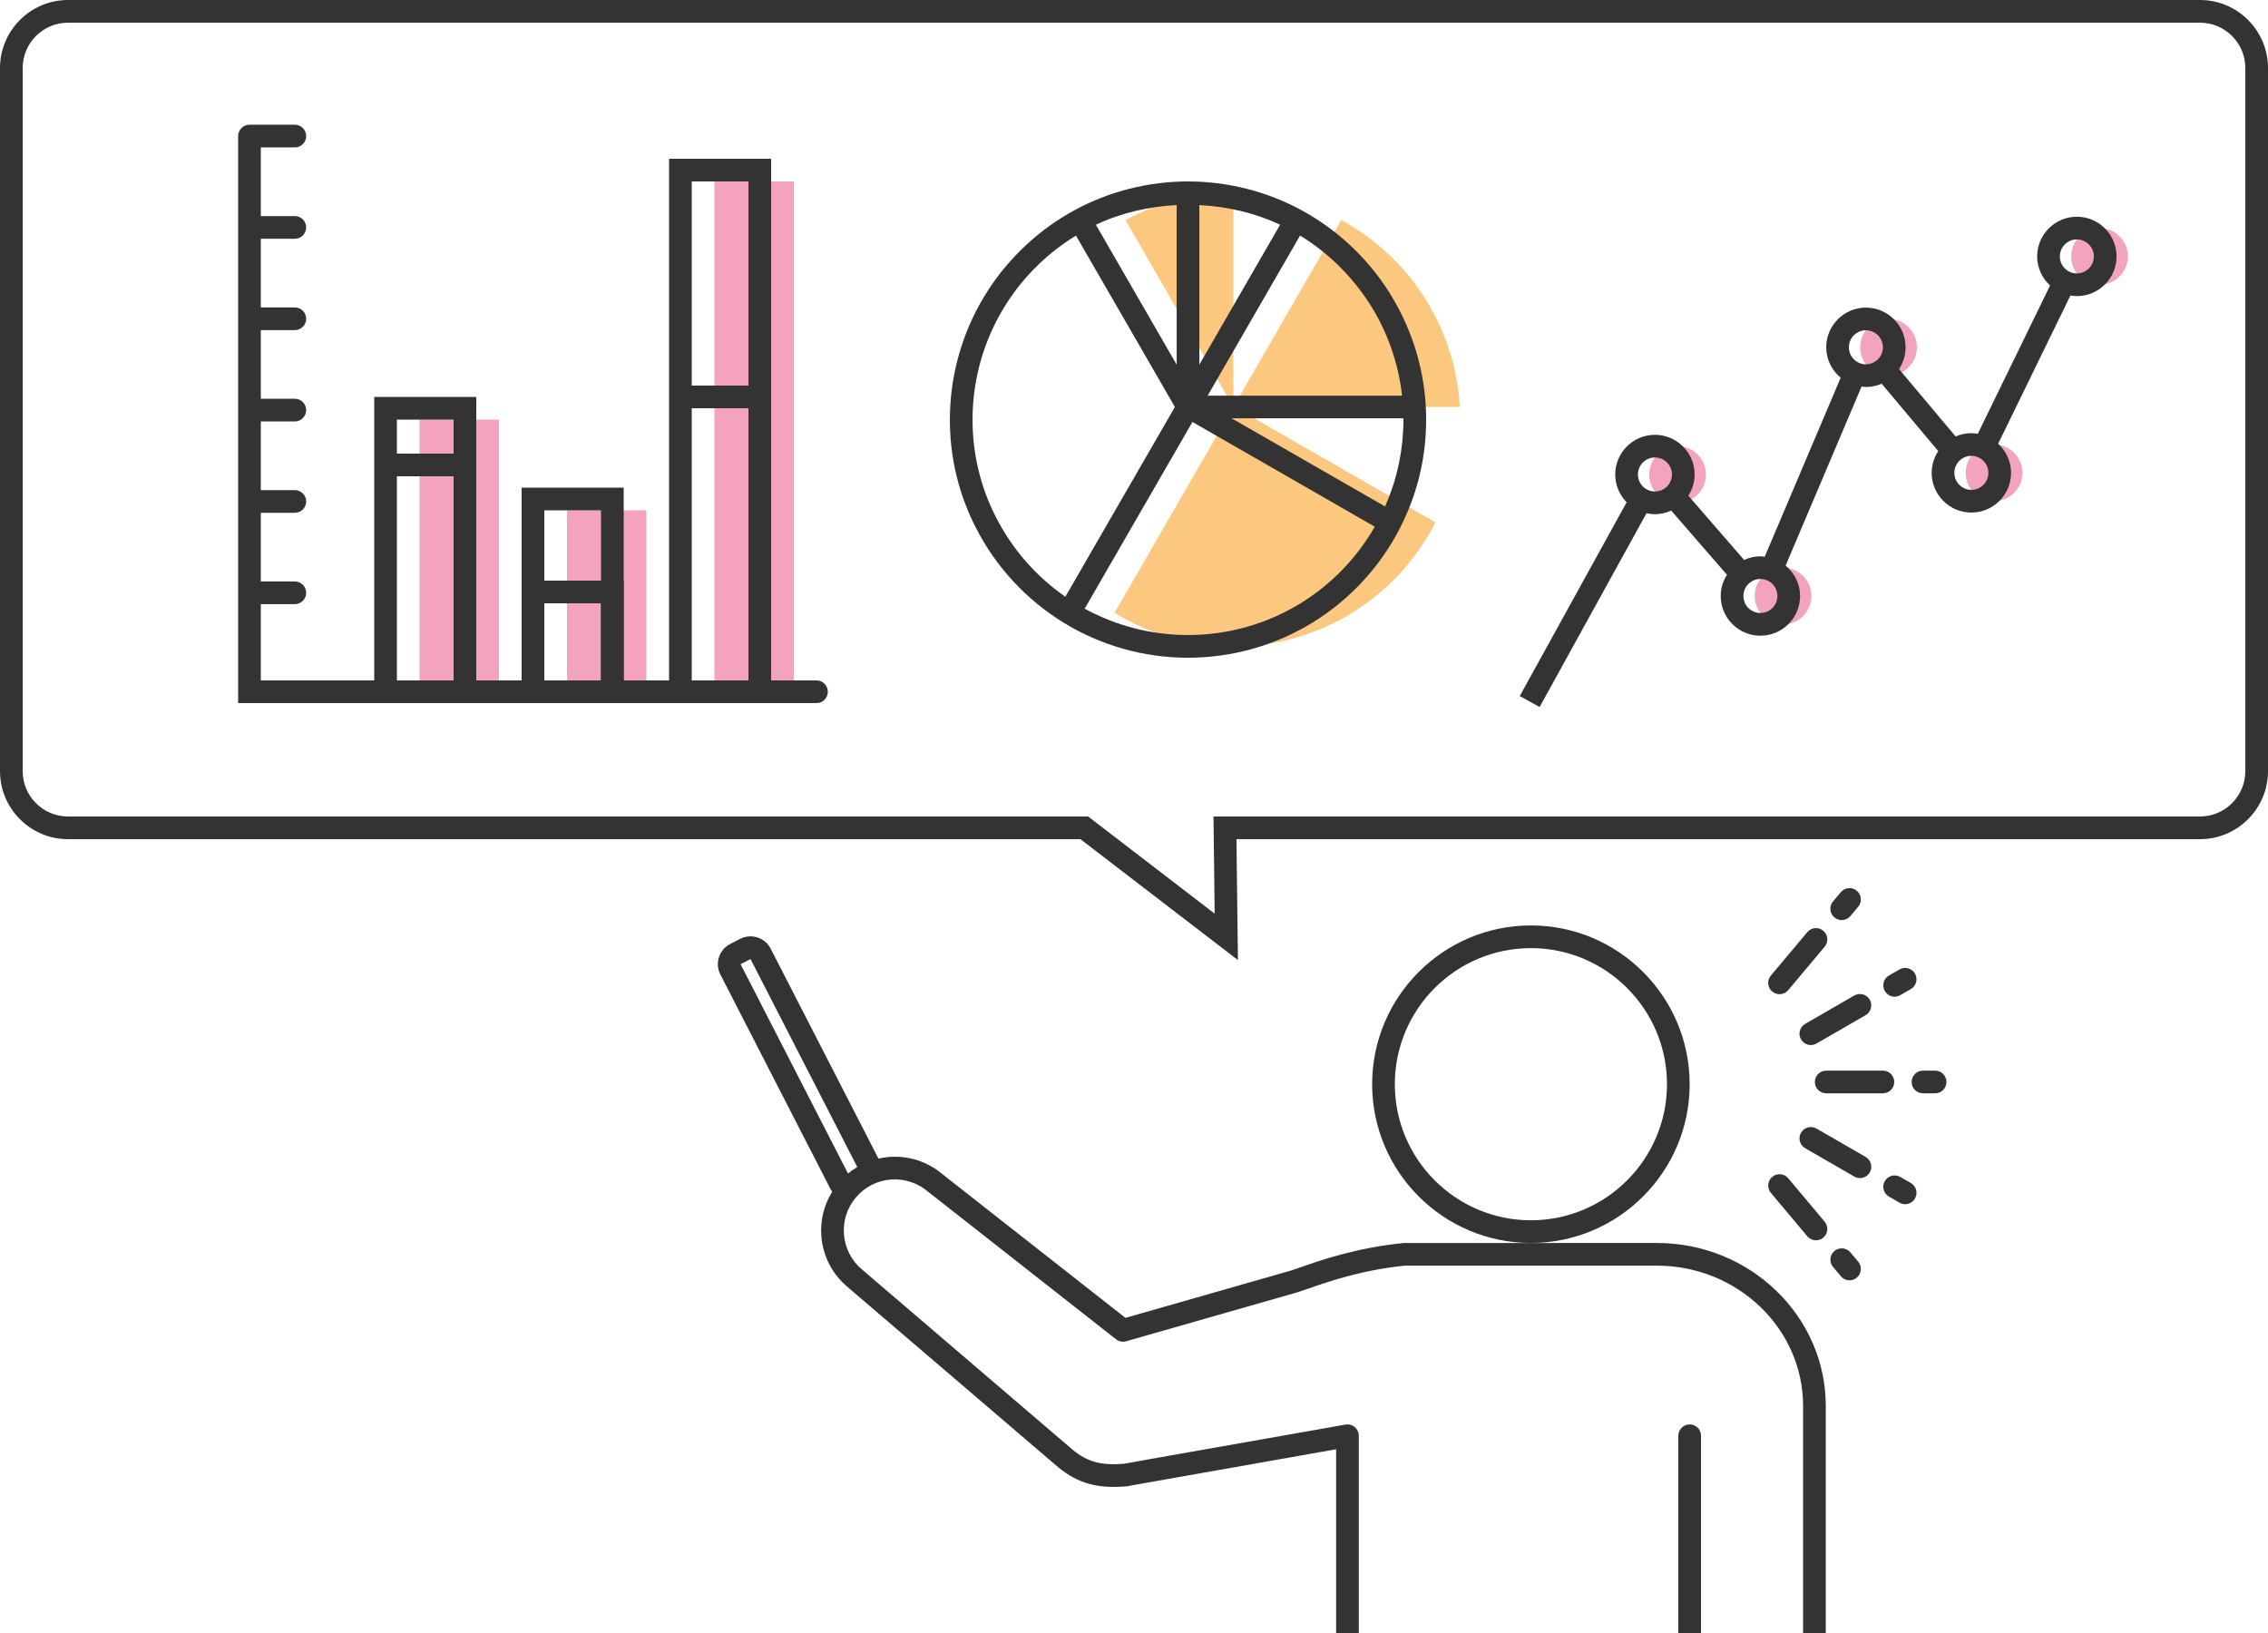 <?xml version="1.0" encoding="UTF-8"?><svg xmlns="http://www.w3.org/2000/svg" width="200" height="144" viewBox="0 0 200 144"><defs><style>.c,.d{fill:none;}.e{fill:#f3a3be;}.f{fill:#fcc77f;}.g{fill:#333;}.d{stroke:#333;stroke-miterlimit:10;stroke-width:2px;}</style></defs><g id="a"/><g id="b"><circle class="e" cx="147.936" cy="41.841" r="2.5"/><circle class="e" cx="157.238" cy="52.556" r="2.5"/><circle class="e" cx="166.54" cy="30.624" r="2.5"/><circle class="e" cx="175.842" cy="41.696" r="2.5"/><circle class="e" cx="185.143" cy="22.611" r="2.5"/><g><path class="f" d="M99.245,19.405l9.517,16.483V17c-3.445,0-6.687,.872-9.517,2.405Z"/><g><path class="f" d="M108.762,35.889l-10.477,18.148c3.047,1.877,6.635,2.963,10.477,2.963s7.43-1.086,10.477-2.963c3.096-1.909,5.63-4.637,7.304-7.884,.015-.027,.03-.054,.042-.084l-17.724-10.18h-.099Z"/><path class="f" d="M128.73,35.889c-.195-3.565-1.328-6.881-3.151-9.709-.017-.025-.034-.052-.052-.077-1.817-2.793-4.309-5.104-7.249-6.699l-9.467,16.398-.049,.03,.025,.015-.025,.042h19.968Z"/></g></g><polyline class="e" points="37 61.604 37 37 44 37 44 61.604"/><rect class="e" x="50" y="45" width="7" height="16.403"/><polyline class="e" points="63 61.107 63 16 70 16 70 61.107"/><polyline class="d" points="47 60.201 47 52.201 54 52.201 54 60.201"/><path class="g" d="M72,60h-4V14h-9V60h-4v-17h-9v17h-4v-25h-9v25h-10v-6.726h3c.553,0,1-.448,1-1s-.447-1-1-1h-3v-6.055h3c.553,0,1-.448,1-1s-.447-1-1-1h-3v-6.055h3c.553,0,1-.448,1-1s-.447-1-1-1h-3v-6.055h3c.553,0,1-.448,1-1s-.447-1-1-1h-3v-6.055h3c.553,0,1-.448,1-1s-.447-1-1-1h-3v-6.055h3c.553,0,1-.448,1-1s-.447-1-1-1h-4c-.553,0-1,.448-1,1V62h51c.553,0,1-.448,1-1s-.447-1-1-1Zm-11-44h5v18h-5V16Zm0,20h5v24h-5v-24Zm-13,9h5v6.201h-5v-6.201Zm0,8.201h5v6.799h-5v-6.799Zm-13-16.201h5v3h-5v-3Zm0,5h5v18h-5v-18Z"/><path class="g" d="M125.729,35.836v-.005c-.2-3.619-1.343-7.143-3.363-10.273-1.91-2.935-4.541-5.366-7.608-7.03l-.002-.002c-3.05-1.652-6.505-2.526-9.993-2.526s-6.943,.874-9.993,2.526c-3.095,1.678-5.745,4.137-7.664,7.112-1.967,3.051-3.11,6.577-3.309,10.195-.021,.387-.034,.775-.034,1.167,0,3.379,.784,6.614,2.331,9.613,1.758,3.406,4.409,6.267,7.667,8.275h.001c3.305,2.037,7.109,3.112,11.001,3.112s7.696-1.076,11.001-3.112c3.261-2.01,5.913-4.872,7.661-8.263l.051-.102c1.518-2.972,2.287-6.176,2.287-9.524,0-.391-.013-.779-.033-1.164Zm-4.99-9.114c1.587,2.461,2.577,5.266,2.901,8.167h-17.145l8.151-14.118c2.416,1.478,4.497,3.501,6.094,5.951Zm-14.977,5.433v-14.072c2.461,.125,4.899,.685,7.122,1.735l-7.122,12.336Zm-2,.001l-7.123-12.336,.008-.004c2.221-1.048,4.656-1.607,7.115-1.733v14.073Zm-15.892,13.539c-1.399-2.712-2.108-5.638-2.108-8.696,0-.354,.011-.706,.03-1.057,.18-3.273,1.215-6.462,2.994-9.222,1.559-2.419,3.656-4.456,6.095-5.946l8.726,15.113-.379,.657-9.281,16.075c-2.555-1.772-4.644-4.148-6.076-6.925Zm26.844,7.49c-2.989,1.841-6.431,2.814-9.952,2.814-3.196,0-6.326-.802-9.112-2.326l7.287-12.624,2.217-3.84,16.079,9.236c-1.579,2.749-3.813,5.071-6.519,6.739Zm8.955-14.373c-.008,.089-.014,.178-.023,.267-.06,.557-.15,1.107-.258,1.652-.026,.129-.053,.258-.081,.387-.116,.522-.253,1.039-.413,1.55-.044,.138-.093,.275-.14,.413-.169,.496-.353,.989-.564,1.473-.016,.036-.029,.072-.045,.108l-13.535-7.774h15.149c0,.037,.003,.074,.003,.111,0,.61-.036,1.214-.093,1.813Z"/><path class="g" d="M109.165,84.662l-13.888-10.662H6c-3.309,0-6-2.691-6-6V6C0,2.691,2.691,0,6,0H194c3.309,0,6,2.691,6,6v62c0,3.309-2.691,6-6,6H109.035l.13,10.662ZM6,2c-2.206,0-4,1.794-4,4v62c0,2.206,1.794,4,4,4H95.957l11.157,8.566-.104-8.566h86.99c2.206,0,4-1.794,4-4V6c0-2.206-1.794-4-4-4H6Z"/><path class="g" d="M183.144,19.111c-1.93,0-3.5,1.57-3.5,3.5,0,1.017,.443,1.925,1.138,2.566l-6.374,13.077c-.185-.03-.372-.057-.565-.057-.494,0-.963,.106-1.39,.291l-4.992-5.942c.365-.552,.58-1.211,.58-1.921,0-1.93-1.57-3.5-3.5-3.5s-3.5,1.57-3.5,3.5c0,1.081,.503,2.037,1.276,2.68l-6.697,15.79c-.127-.014-.251-.039-.381-.039-.514,0-.999,.118-1.439,.318l-4.915-5.662c.345-.542,.552-1.181,.552-1.87,0-1.93-1.57-3.5-3.5-3.5s-3.5,1.57-3.5,3.5c0,.954,.386,1.818,1.006,2.449l-9.426,17.088,1.752,.966,9.425-17.086c.24,.052,.487,.083,.742,.083,.514,0,.998-.118,1.438-.318l4.916,5.662c-.345,.542-.552,1.181-.552,1.87,0,1.93,1.57,3.5,3.5,3.5s3.5-1.57,3.5-3.5c0-1.081-.504-2.038-1.277-2.68l6.697-15.789c.127,.014,.251,.039,.382,.039,.494,0,.963-.106,1.39-.291l4.992,5.942c-.365,.552-.58,1.211-.58,1.921,0,1.93,1.57,3.5,3.5,3.5s3.5-1.57,3.5-3.5c0-1.017-.443-1.926-1.138-2.566l6.374-13.077c.185,.03,.372,.057,.566,.057,1.93,0,3.5-1.57,3.5-3.5s-1.57-3.5-3.5-3.5Zm-37.207,24.23c-.827,0-1.5-.673-1.5-1.5s.673-1.5,1.5-1.5,1.5,.673,1.5,1.5-.673,1.5-1.5,1.5Zm9.302,10.714c-.827,0-1.5-.673-1.5-1.5s.673-1.5,1.5-1.5,1.5,.673,1.5,1.5-.673,1.5-1.5,1.5Zm7.802-23.431c0-.827,.673-1.5,1.5-1.5s1.5,.673,1.5,1.5-.673,1.5-1.5,1.5-1.5-.673-1.5-1.5Zm10.802,12.572c-.827,0-1.5-.673-1.5-1.5s.673-1.5,1.5-1.5,1.5,.673,1.5,1.5-.673,1.5-1.5,1.5Zm9.302-19.085c-.827,0-1.5-.673-1.5-1.5s.673-1.5,1.5-1.5,1.5,.673,1.5,1.5-.673,1.5-1.5,1.5Z"/><g><g><path class="g" d="M166.041,96.409h-5c-.553,0-1-.447-1-1s.447-1,1-1h5c.553,0,1,.447,1,1s-.447,1-1,1Z"/><path class="g" d="M170.645,96.409h-1.07c-.553,0-1-.447-1-1s.447-1,1-1h1.07c.553,0,1,.447,1,1s-.447,1-1,1Z"/></g><g><path class="g" d="M159.687,92.153c-.346,0-.682-.179-.867-.5-.276-.479-.112-1.09,.366-1.366l4.33-2.5c.476-.276,1.089-.113,1.366,.366,.276,.479,.112,1.09-.366,1.366l-4.33,2.5c-.157,.091-.329,.134-.499,.134Z"/><path class="g" d="M167.076,87.887c-.346,0-.682-.18-.867-.5-.276-.479-.112-1.09,.366-1.366l.928-.535c.479-.277,1.089-.111,1.366,.366,.276,.479,.112,1.09-.366,1.366l-.928,.535c-.158,.091-.329,.134-.499,.134Z"/></g><g><path class="g" d="M156.924,87.67c-.227,0-.454-.077-.642-.234-.423-.354-.479-.985-.123-1.408l3.214-3.83c.354-.423,.985-.479,1.408-.123,.423,.354,.479,.985,.123,1.408l-3.214,3.83c-.197,.236-.48,.357-.767,.357Z"/><path class="g" d="M162.408,81.134c-.227,0-.454-.077-.642-.234-.423-.354-.479-.985-.123-1.408l.688-.82c.354-.423,.984-.479,1.408-.123,.423,.354,.479,.985,.123,1.408l-.688,.82c-.197,.236-.48,.357-.767,.357Z"/></g><g><path class="g" d="M160.14,109.372c-.286,0-.569-.121-.767-.357l-3.214-3.83c-.355-.423-.3-1.054,.123-1.408,.425-.355,1.056-.3,1.408,.123l3.214,3.83c.355,.423,.3,1.054-.123,1.408-.188,.157-.415,.234-.642,.234Z"/><path class="g" d="M163.099,112.898c-.286,0-.569-.121-.767-.357l-.688-.82c-.355-.423-.3-1.054,.123-1.408,.425-.354,1.056-.301,1.408,.123l.688,.82c.355,.423,.3,1.054-.123,1.408-.188,.157-.415,.234-.642,.234Z"/></g><g><path class="g" d="M164.015,103.885c-.17,0-.342-.043-.499-.134l-4.33-2.5c-.479-.276-.643-.888-.366-1.366,.276-.479,.889-.642,1.366-.366l4.33,2.5c.479,.276,.643,.888,.366,1.366-.186,.321-.521,.5-.867,.5Z"/><path class="g" d="M168.002,106.187c-.17,0-.342-.043-.499-.134l-.928-.536c-.479-.276-.643-.889-.366-1.366,.276-.479,.888-.642,1.366-.366l.928,.536c.479,.276,.643,.889,.366,1.366-.186,.321-.521,.5-.867,.5Z"/></g></g><path class="c" d="M146.111,111.606h-22.223c-3.843,.382-6.885,1.451-8.519,2.025-.373,.131-.684,.24-.926,.315l-15.14,4.328c-.307,.087-.641,.022-.892-.176l-16.547-12.992c-.947-.809-2.111-1.183-3.308-1.094-1.198,.093-2.288,.647-3.069,1.561s-1.161,2.076-1.067,3.274c.093,1.198,.647,2.289,1.561,3.07l18.646,15.955c1.282,1.042,2.519,1.378,4.516,1.201l.02-.005c.047-.015,.127-.038,19.484-3.448,.292-.053,.59,.029,.816,.219s.357,.47,.357,.766v17.394h28.179v-17.394c0-.553,.447-1,1-1s1,.447,1,1v17.394h9v-20.021c0-6.822-5.782-12.372-12.889-12.372Z"/><g><path class="g" d="M135,109.606c7.72,0,14-6.28,14-14s-6.28-14-14-14-14,6.28-14,14,6.28,14,14,14Zm0-26c6.617,0,12,5.383,12,12s-5.383,12-12,12-12-5.383-12-12,5.383-12,12-12Z"/><path class="g" d="M146.111,109.606l-22.32,.005c-4.181,.41-7.37,1.531-9.084,2.134-.345,.121-.632,.223-.834,.285l-14.627,4.182-16.112-12.65c-1.32-1.129-3.004-1.671-4.729-1.542-.32,.025-.631,.08-.938,.149l-9.504-18.512c-.503-.98-1.71-1.371-2.692-.866l-.878,.45c-.476,.244-.828,.659-.992,1.168-.163,.509-.119,1.051,.125,1.526l9.74,18.972c.034,.065,.078,.119,.123,.174-.726,1.167-1.069,2.527-.96,3.923,.135,1.731,.935,3.306,2.254,4.435l18.665,15.972c1.739,1.412,3.496,1.888,6.079,1.648,.101-.01,.184-.031,.252-.054,.91-.168,11.587-2.051,18.144-3.207v16.202h2v-17.394c0-.296-.131-.576-.357-.766s-.524-.271-.816-.219c-19.357,3.41-19.438,3.434-19.484,3.448l-.02,.005c-1.997,.177-3.233-.159-4.516-1.201l-18.646-15.955c-.913-.781-1.468-1.872-1.561-3.07-.094-1.198,.286-2.361,1.067-3.274s1.871-1.468,3.069-1.561c1.196-.089,2.36,.285,3.308,1.094l16.547,12.992c.251,.198,.585,.263,.892,.176l15.14-4.328c.242-.075,.553-.185,.926-.315,1.634-.574,4.676-1.644,8.519-2.025h22.223c7.106,0,12.889,5.55,12.889,12.372v20.021h2v-20.021c0-7.925-6.679-14.372-14.889-14.372Zm-71.329-6.124l-9.477-18.461,.878-.451,9.415,18.34c-.285,.169-.558,.359-.816,.573Z"/></g><path class="g" d="M149,125.606c-.553,0-1,.447-1,1v17.394h2v-17.394c0-.553-.447-1-1-1Z"/></g></svg>